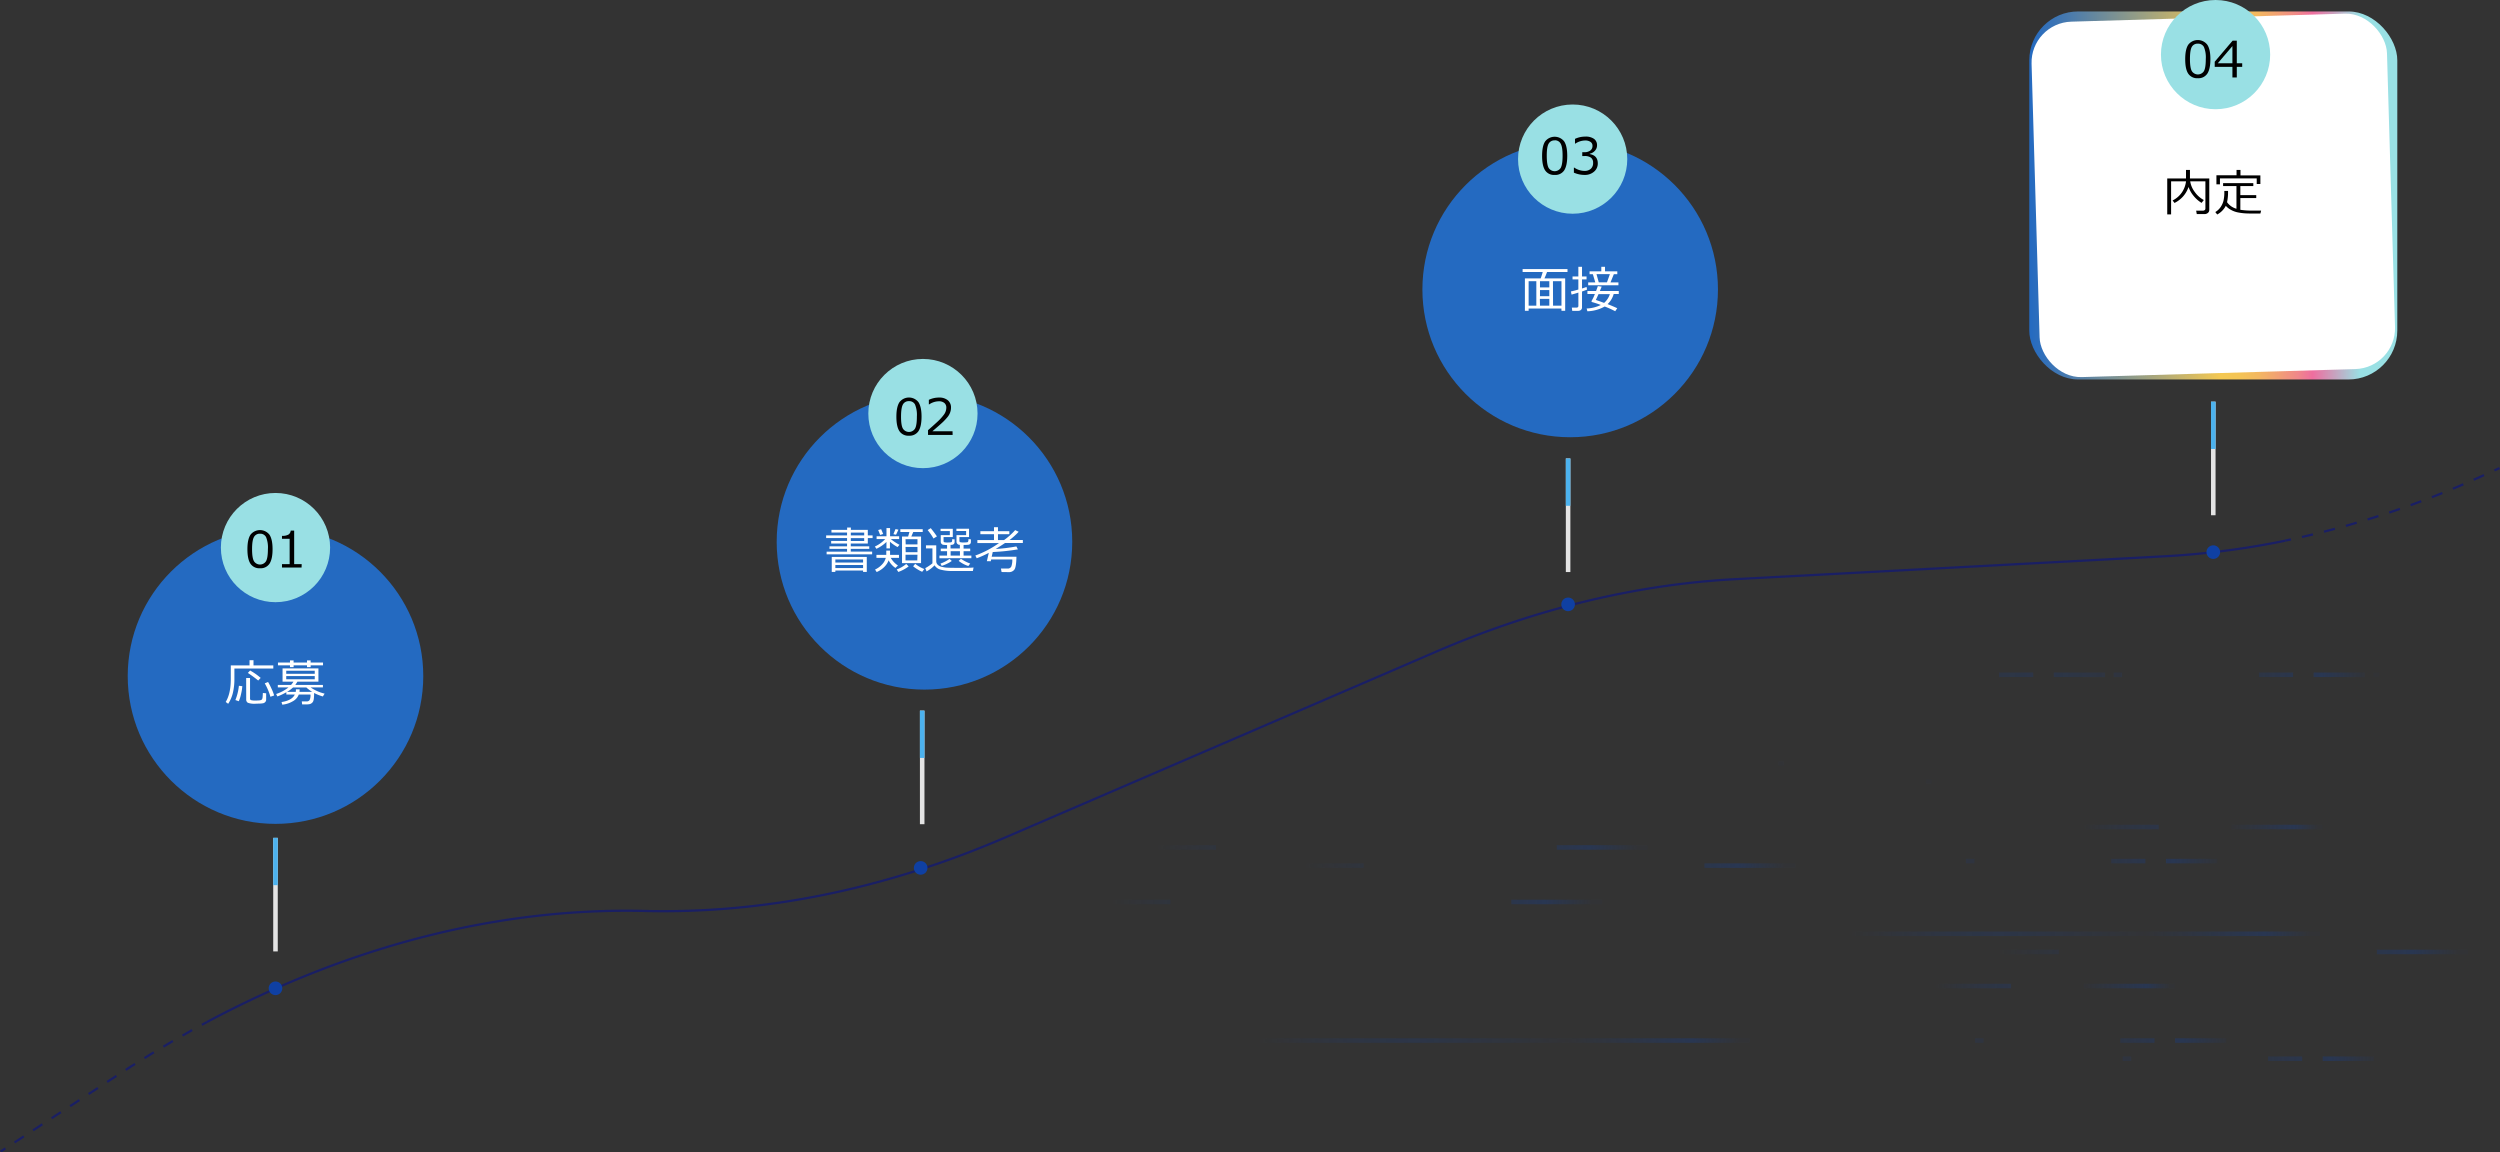 <svg xmlns="http://www.w3.org/2000/svg" xmlns:xlink="http://www.w3.org/1999/xlink" viewBox="0 0 1100.48 507.31"><rect x="0" y="0" width="1100.48" height="507.31" fill="#333333" stroke="none"/><defs><style>.cls-1,.cls-10,.cls-11,.cls-12,.cls-13,.cls-14,.cls-15,.cls-16,.cls-17,.cls-18,.cls-19,.cls-20,.cls-21,.cls-22,.cls-23,.cls-24,.cls-25,.cls-26,.cls-27,.cls-28,.cls-29,.cls-30,.cls-31,.cls-32,.cls-33,.cls-34,.cls-35,.cls-36,.cls-37,.cls-38,.cls-39,.cls-40,.cls-41{fill:none;stroke-miterlimit:10;}.cls-1,.cls-40,.cls-41{stroke:#1a1f64;}.cls-2{fill:url(#名称未設定グラデーション_106);}.cls-3{fill:#fff;}.cls-4{fill:#246ac1;}.cls-5{fill:#99e0e4;}.cls-6{fill:#0f40a3;}.cls-7{fill:#e4e4e4;}.cls-8{fill:#4cb2ee;}.cls-9{opacity:0.31;}.cls-10,.cls-11,.cls-12,.cls-13,.cls-14,.cls-15,.cls-16,.cls-17,.cls-18,.cls-19,.cls-20,.cls-21,.cls-22,.cls-23,.cls-24,.cls-25,.cls-26,.cls-27,.cls-28,.cls-29,.cls-30,.cls-31,.cls-32,.cls-33,.cls-34,.cls-35,.cls-36,.cls-37,.cls-38,.cls-39{stroke-width:2px;}.cls-10,.cls-11,.cls-12{stroke:url(#新規グラデーションスウォッチ_1);}.cls-11,.cls-18,.cls-26,.cls-32{stroke-dasharray:15.05 9.03 22.58 3.76;}.cls-12,.cls-19,.cls-27,.cls-33{stroke-dasharray:3.76 60.2 15.05 9.03 22.58 3.76;}.cls-13,.cls-14{stroke:url(#新規グラデーションスウォッチ_1-5);}.cls-14{stroke-dasharray:14.36 57.44 57.44 3.59;}.cls-15,.cls-16{stroke:url(#新規グラデーションスウォッチ_1-8);}.cls-16,.cls-30{stroke-dasharray:8.31 4.99 12.47 2.08;}.cls-17,.cls-18,.cls-19{stroke:url(#新規グラデーションスウォッチ_1-11);}.cls-20,.cls-21{stroke:url(#新規グラデーションスウォッチ_1-15);}.cls-21,.cls-35{stroke-dasharray:18.37 11.02 27.55 4.59;}.cls-22{stroke:url(#新規グラデーションスウォッチ_1-18);}.cls-23,.cls-24{stroke:url(#新規グラデーションスウォッチ_1-19);}.cls-24,.cls-39{stroke-dasharray:23.62 14.17 35.43 5.91;}.cls-25,.cls-26,.cls-27{stroke:url(#新規グラデーションスウォッチ_1-22);}.cls-28{stroke:url(#新規グラデーションスウォッチ_1-26);}.cls-29,.cls-30{stroke:url(#新規グラデーションスウォッチ_1-27);}.cls-31,.cls-32,.cls-33{stroke:url(#新規グラデーションスウォッチ_1-30);}.cls-34,.cls-35{stroke:url(#新規グラデーションスウォッチ_1-34);}.cls-36,.cls-37{stroke:url(#新規グラデーションスウォッチ_1-37);}.cls-37{stroke-dasharray:15.38 61.54 61.54 3.85;}.cls-38,.cls-39{stroke:url(#新規グラデーションスウォッチ_1-40);}.cls-40{stroke-dasharray:4.99 4.99;}.cls-41{stroke-dasharray:4.87 4.87;}</style><linearGradient id="名称未設定グラデーション_106" x1="893.27" y1="86.04" x2="1055.27" y2="86.04" gradientUnits="userSpaceOnUse"><stop offset="0" stop-color="#246ac1"/><stop offset="0.1" stop-color="#4679af"/><stop offset="0.31" stop-color="#9ba082"/><stop offset="0.52" stop-color="#f4c852"/><stop offset="0.57" stop-color="#f4c455"/><stop offset="0.62" stop-color="#f3b860"/><stop offset="0.67" stop-color="#f2a371"/><stop offset="0.73" stop-color="#f0878a"/><stop offset="0.77" stop-color="#ee6e9f"/><stop offset="0.9" stop-color="#99e0e4"/></linearGradient><linearGradient id="新規グラデーションスウォッチ_1" x1="817.27" y1="297.04" x2="1047.27" y2="297.04" gradientUnits="userSpaceOnUse"><stop offset="0.06" stop-color="#0f40a3" stop-opacity="0"/><stop offset="0.14" stop-color="#0f40a3" stop-opacity="0.22"/><stop offset="0.23" stop-color="#0f40a3" stop-opacity="0.43"/><stop offset="0.31" stop-color="#0f40a3" stop-opacity="0.55"/><stop offset="0.36" stop-color="#0f40a3" stop-opacity="0.6"/><stop offset="0.65" stop-color="#0f40a3" stop-opacity="0.1"/><stop offset="0.89" stop-color="#0f40a3" stop-opacity="0.9"/><stop offset="0.98" stop-color="#0f40a3" stop-opacity="0.1"/></linearGradient><linearGradient id="新規グラデーションスウォッチ_1-5" x1="866.27" y1="419.04" x2="1086.27" y2="419.04" xlink:href="#新規グラデーションスウォッチ_1"/><linearGradient id="新規グラデーションスウォッチ_1-8" x1="910.27" y1="364.04" x2="1022.27" y2="364.04" xlink:href="#新規グラデーションスウォッチ_1"/><linearGradient id="新規グラデーションスウォッチ_1-11" x1="821.27" y1="466.04" x2="1051.27" y2="466.04" xlink:href="#新規グラデーションスウォッチ_1"/><linearGradient id="新規グラデーションスウォッチ_1-15" x1="710.27" y1="344.04" x2="850.27" y2="344.04" xlink:href="#新規グラデーションスウォッチ_1"/><linearGradient id="新規グラデーションスウォッチ_1-18" x1="540.27" y1="458.04" x2="770.27" y2="458.04" xlink:href="#新規グラデーションスウォッチ_1"/><linearGradient id="新規グラデーションスウォッチ_1-19" x1="560.27" y1="381.04" x2="790.27" y2="381.04" xlink:href="#新規グラデーションスウォッチ_1"/><linearGradient id="新規グラデーションスウォッチ_1-22" x1="752.27" y1="379.04" x2="982.27" y2="379.04" xlink:href="#新規グラデーションスウォッチ_1"/><linearGradient id="新規グラデーションスウォッチ_1-26" x1="801.27" y1="411.04" x2="1021.27" y2="411.04" xlink:href="#新規グラデーションスウォッチ_1"/><linearGradient id="新規グラデーションスウォッチ_1-27" x1="845.27" y1="434.04" x2="957.27" y2="434.04" xlink:href="#新規グラデーションスウォッチ_1"/><linearGradient id="新規グラデーションスウォッチ_1-30" x1="756.27" y1="458.04" x2="986.27" y2="458.04" xlink:href="#新規グラデーションスウォッチ_1"/><linearGradient id="新規グラデーションスウォッチ_1-34" x1="645.27" y1="336.04" x2="785.27" y2="336.04" xlink:href="#新規グラデーションスウォッチ_1"/><linearGradient id="新規グラデーションスウォッチ_1-37" x1="475.27" y1="397.04" x2="705.27" y2="397.04" xlink:href="#新規グラデーションスウォッチ_1"/><linearGradient id="新規グラデーションスウォッチ_1-40" x1="495.27" y1="373.04" x2="725.27" y2="373.04" xlink:href="#新規グラデーションスウォッチ_1"/></defs><title>アセット 2</title><g id="レイヤー_2" data-name="レイヤー 2"><g id="テキスト"><path class="cls-1" d="M1006,238a360.36,360.36,0,0,1-52.92,6.86L764,254.93c-43.89,2.35-88.22,13.09-132,32l-189.6,81.76C389.73,391.37,336.32,402.27,283.9,401h0c-64.08-1.53-129.41,15.1-192.85,48.91"/><rect class="cls-2" x="893.27" y="5.04" width="162" height="162" rx="21.5"/><rect class="cls-3" x="896.01" y="7.78" width="156.52" height="156.52" rx="17.99" transform="translate(-2.1 28.56) rotate(-1.68)"/><circle class="cls-4" cx="121.27" cy="297.61" r="65.05"/><circle class="cls-5" cx="121.27" cy="241.04" r="24.04"/><circle class="cls-5" cx="975.27" cy="24.04" r="24.04"/><circle class="cls-4" cx="406.94" cy="238.51" r="65.05"/><circle class="cls-4" cx="691.18" cy="127.42" r="65.05"/><circle class="cls-5" cx="406.27" cy="182.04" r="24.04"/><circle class="cls-5" cx="692.27" cy="70.04" r="24.04"/><circle class="cls-6" cx="121.27" cy="435.04" r="3"/><circle class="cls-6" cx="405.27" cy="382.04" r="3"/><circle class="cls-6" cx="690.27" cy="266.04" r="3"/><circle class="cls-6" cx="974.27" cy="243.04" r="3"/><rect class="cls-7" x="120.27" y="368.81" width="2" height="50"/><rect class="cls-8" x="120.27" y="368.81" width="2" height="20.83"/><rect class="cls-7" x="404.94" y="312.81" width="2" height="50"/><rect class="cls-8" x="404.94" y="312.81" width="2" height="20.83"/><rect class="cls-7" x="689.27" y="201.81" width="2" height="50"/><rect class="cls-8" x="689.27" y="201.81" width="2" height="20.83"/><rect class="cls-7" x="973.27" y="176.81" width="2" height="50"/><rect class="cls-8" x="973.27" y="176.81" width="2" height="20.83"/><g class="cls-9"><line class="cls-10" x1="817.27" y1="297.04" x2="819.77" y2="297.04"/><line class="cls-11" x1="879.97" y1="297.04" x2="928.51" y2="297.04"/><line class="cls-12" x1="930.39" y1="297.04" x2="1042.89" y2="297.04"/><line class="cls-10" x1="1044.77" y1="297.04" x2="1047.27" y2="297.04"/><line class="cls-13" x1="866.27" y1="419.04" x2="906.27" y2="419.04"/><line class="cls-14" x1="913.45" y1="419.04" x2="1044.48" y2="419.04"/><line class="cls-13" x1="1046.27" y1="419.04" x2="1086.27" y2="419.04"/><line class="cls-15" x1="910.27" y1="364.04" x2="950.27" y2="364.04"/><line class="cls-16" x1="954.43" y1="364.04" x2="981.23" y2="364.04"/><line class="cls-15" x1="982.27" y1="364.04" x2="1022.27" y2="364.04"/><line class="cls-17" x1="821.27" y1="466.04" x2="823.77" y2="466.04"/><line class="cls-18" x1="883.97" y1="466.04" x2="932.51" y2="466.04"/><line class="cls-19" x1="934.39" y1="466.04" x2="1046.89" y2="466.04"/><line class="cls-17" x1="1048.77" y1="466.04" x2="1051.27" y2="466.04"/><line class="cls-20" x1="710.27" y1="344.04" x2="712.77" y2="344.04"/><line class="cls-21" x1="786.24" y1="344.04" x2="845.48" y2="344.04"/><line class="cls-20" x1="847.77" y1="344.04" x2="850.27" y2="344.04"/><line class="cls-22" x1="540.27" y1="458.04" x2="770.27" y2="458.04"/><line class="cls-23" x1="560.27" y1="381.04" x2="600.27" y2="381.04"/><line class="cls-24" x1="671.14" y1="381.04" x2="747.32" y2="381.04"/><line class="cls-23" x1="750.27" y1="381.04" x2="790.27" y2="381.04"/><line class="cls-25" x1="752.27" y1="379.04" x2="754.77" y2="379.04"/><line class="cls-26" x1="814.97" y1="379.04" x2="863.51" y2="379.04"/><line class="cls-27" x1="865.39" y1="379.04" x2="977.89" y2="379.04"/><line class="cls-25" x1="979.77" y1="379.04" x2="982.27" y2="379.04"/><line class="cls-28" x1="801.27" y1="411.04" x2="1021.27" y2="411.04"/><line class="cls-29" x1="845.27" y1="434.04" x2="885.27" y2="434.04"/><line class="cls-30" x1="889.43" y1="434.04" x2="916.23" y2="434.04"/><line class="cls-29" x1="917.27" y1="434.04" x2="957.27" y2="434.04"/><line class="cls-31" x1="756.27" y1="458.04" x2="758.77" y2="458.04"/><line class="cls-32" x1="818.97" y1="458.04" x2="867.51" y2="458.04"/><line class="cls-33" x1="869.39" y1="458.04" x2="981.89" y2="458.04"/><line class="cls-31" x1="983.77" y1="458.04" x2="986.27" y2="458.04"/><line class="cls-34" x1="645.27" y1="336.04" x2="647.77" y2="336.04"/><line class="cls-35" x1="721.24" y1="336.04" x2="780.48" y2="336.04"/><line class="cls-34" x1="782.77" y1="336.04" x2="785.27" y2="336.04"/><line class="cls-36" x1="475.27" y1="397.04" x2="515.27" y2="397.04"/><line class="cls-37" x1="522.97" y1="397.04" x2="663.35" y2="397.04"/><line class="cls-36" x1="665.27" y1="397.04" x2="705.27" y2="397.04"/><line class="cls-38" x1="495.27" y1="373.04" x2="535.27" y2="373.04"/><line class="cls-39" x1="606.14" y1="373.04" x2="682.32" y2="373.04"/><line class="cls-38" x1="685.27" y1="373.04" x2="725.27" y2="373.04"/></g><line class="cls-1" x1="1100.27" y1="206.04" x2="1098" y2="207.07"/><path class="cls-40" d="M1093.45,209.13l-1,.46a410.11,410.11,0,0,1-81.55,27.33"/><path class="cls-1" d="M1008.45,237.45l-2.44.5"/><path class="cls-1" d="M91.05,449.93l-2.2,1.18"/><path class="cls-41" d="M84.58,453.44q-18,10-35.87,21.81L4.41,504.19"/><line class="cls-1" x1="2.37" y1="505.52" x2="0.27" y2="506.89"/><path class="cls-3" d="M103.18,294.28v4.25a26.69,26.69,0,0,1-.68,6.52,15.19,15.19,0,0,1-2.06,4.76L99.35,309q2.25-3.67,2.24-10.1v-6h8.25V290.6h1.75v2.31h8.72v1.37Zm1.94,14.41-1.51-.54a22.51,22.51,0,0,0,1.55-6.28l1.5.18a21,21,0,0,1-.55,3.46A16.88,16.88,0,0,1,105.12,308.69Zm3.24-10.24h1.71v9a.72.72,0,0,0,.39.73,7.17,7.17,0,0,0,2.14.18,14.06,14.06,0,0,0,1.61-.07,2.51,2.51,0,0,0,.82-.2.91.91,0,0,0,.35-.35,2.29,2.29,0,0,0,.21-.81q.07-.58.12-1.89l1.45.14V308a1.43,1.43,0,0,1-.18.72,1.75,1.75,0,0,1-.45.52,2.07,2.07,0,0,1-.61.31,9.45,9.45,0,0,1-1.42.16c-.73,0-1.4.06-2,.06a8.3,8.3,0,0,1-3.4-.42,1.59,1.59,0,0,1-.72-1.5Zm5.3,1.11a54.64,54.64,0,0,0-4.56-3.34l1-1.07a27.2,27.2,0,0,1,4.65,3.26Zm5.37,7.15a25.61,25.61,0,0,0-2.49-5.9l1.46-.61a29.5,29.5,0,0,1,1.54,3,20.23,20.23,0,0,1,1.14,2.94Z"/><path class="cls-3" d="M131.52,305.72a5.58,5.58,0,0,1-2.57,2.94,11,11,0,0,1-4.71,1.53l-.31-1.15q4.62-.72,5.85-3.32h-3.73v-1a26.08,26.08,0,0,1-3.94,1.86l-.56-1.09a17.6,17.6,0,0,0,5.45-2.9h-4.71v-1.1h5.84a10.78,10.78,0,0,0,1.05-1.42h-4.8v-5.85h15.79v5.85h-9.25c-.35.58-.66,1.05-.93,1.42h12.16v1.1h-5.43a18.44,18.44,0,0,0,6.17,2.74l-.77,1.25a19.1,19.1,0,0,1-3.85-1.54,21.74,21.74,0,0,1-.11,2.38,4,4,0,0,1-.33,1.35,2,2,0,0,1-.62.74,2.32,2.32,0,0,1-.89.44,8.32,8.32,0,0,1-1.73.12H133l-.16-1.32h2.12a1.5,1.5,0,0,0,1.31-.57,4.79,4.79,0,0,0,.4-2.44Zm-3.87-12.05v-.81h-5.29v-1.21h5.29v-.94h1.59v.94h5.9v-.94h1.6v.94h5.45v1.21h-5.45v.81h-1.6v-.81h-5.9v.81ZM126,296.61h12.55v-1.37H126Zm12.55,1H126V299h12.55Zm-8.36,6.95a7.73,7.73,0,0,0,.07-1.12h1.63c0,.38,0,.76-.08,1.12h5.62a16.43,16.43,0,0,1-2.59-1.95H129a15.33,15.33,0,0,1-2.64,1.95Z"/><path class="cls-3" d="M363.87,244v-1.17h9V241.6h-7.74v-1.12h7.74v-1.23h-7v-1.13h7v-1.26h-9.21v-1.18h9.21v-1.25H366v-1.2h6.9v-1h1.65v1H382v2.45h2.11v1.18H382v2.39h-7.5v1.23h8.14v1.12h-8.14v1.22h9.41V244Zm16.05,7.13h-12.2v.62h-1.59v-6.59h15.42v6.59h-1.63Zm0-3.52v-1.33h-12.2v1.33Zm-12.2,2.45h12.2v-1.36h-12.2Zm6.8-15.62v1.25h5.89v-1.25Zm0,2.43v1.26h5.89v-1.26Z"/><path class="cls-3" d="M385.78,241.58l-.67-1a14.89,14.89,0,0,0,4.57-3.3h-3.81v-1.21h4.35v-3.61h1.58v3.61h4v1.21h-3.69a21.88,21.88,0,0,0,3.86,2.54l-.87,1a17.28,17.28,0,0,1-3.36-2.36v2.94h-1.53v-2.85A15.5,15.5,0,0,1,385.78,241.58Zm5.39,5.08a8.22,8.22,0,0,1-2,3,10.51,10.51,0,0,1-3.26,2.15l-.72-1.1a9.69,9.69,0,0,0,3.07-2.23,6.47,6.47,0,0,0,1.65-2.9H385.8v-1.32h4.33v-1.9h1.67v1.9h3.92v1.32h-3.61a9.89,9.89,0,0,0,3.16,3.34L394.15,250A9.1,9.1,0,0,1,391.17,246.66Zm-3.73-11.18-.87-2.16,1.3-.38.9,2.11Zm7-.1-1.17-.24.92-2.25,1.3.27Zm1,16.41-.72-1.12a13.9,13.9,0,0,0,4.2-2.43l1.06,1.08a15,15,0,0,1-2.25,1.43A15.92,15.92,0,0,1,395.36,251.79Zm1.62-3.9v-11.7h2.68l.58-2h-4v-1.23h9.85v1.23H402l-.85,2h4.29v11.7Zm1.62-8.26h5.18v-2.27H398.6Zm0,3.45h5.18v-2.33H398.6Zm5.18,1.12H398.6v2.47h5.18Zm2.08,7.5a12.51,12.51,0,0,1-2.08-1.09,15.07,15.07,0,0,1-1.91-1.34l.92-1.09a14.22,14.22,0,0,0,4,2.3Z"/><path class="cls-3" d="M428.25,251.34q-2.38,0-8.73,0a19.18,19.18,0,0,1-5.56-.61,4.35,4.35,0,0,1-2.57-1.89,13.1,13.1,0,0,1-3.52,2.68l-.58-1.44a14,14,0,0,0,1.65-1,13.25,13.25,0,0,0,1.51-1.11v-6.58H407.6v-1.33h4.53V247a2.14,2.14,0,0,0,.71,1.65,3.76,3.76,0,0,0,1.67.86c.63.14,1.23.26,1.79.33s2.18.12,4.87.12c3.46,0,5.93,0,7.39-.14Zm-17.33-14.29a24.74,24.74,0,0,0-2.58-3.71l1.37-.85q1.73,2.14,2.71,3.63Zm13.24,2.88v1.56h2.92v1.14h-2.92v1.94h3.43v1.16H413.53v-1.16h3.36v-1.94h-2.78v-1.14h2.78v-1.56a14.78,14.78,0,0,1-1.72-.12,1.34,1.34,0,0,1-1.06-1.32v-2.92h4v-1.8h-4.08v-1h5.38v3.65h-4.06v1.63c0,.33.1.54.3.62a5.53,5.53,0,0,0,1.6.13c1,0,1.59-.09,1.71-.26a2.5,2.5,0,0,0,.18-1.21l1.07.1v1.11c0,.82-.45,1.25-1.36,1.3l-.43,0v1.6h4.1v-1.63l-.31,0a1.25,1.25,0,0,1-.81-.43,1.28,1.28,0,0,1-.36-.91v-2.92h4.24v-1.8H421v-1h5.56v3.65h-4.23v1.63c0,.33.1.54.3.62a5.9,5.9,0,0,0,1.68.13c1,0,1.63-.07,1.77-.22a2.19,2.19,0,0,0,.21-1.25l1.09.1v1.11a1.26,1.26,0,0,1-.33.93,1.59,1.59,0,0,1-1,.37q-.7.06-1.74.06Zm-9.62,9.17-.57-1a16.5,16.5,0,0,0,4-2.08l1,.91a13,13,0,0,1-2.13,1.24A17.45,17.45,0,0,1,414.54,249.1Zm3.92-4.53h4.1v-1.94h-4.1Zm7.79,4.59A13.82,13.82,0,0,1,422,246.9l1-.93a17.41,17.41,0,0,0,4.09,2.1Z"/><path class="cls-3" d="M440.89,251.8l-.29-1.53h2.87a1.67,1.67,0,0,0,1.74-1,8.53,8.53,0,0,0,.4-3h-9.3l-.2.78H434.4l.86-3.69a43.31,43.31,0,0,1-5.32,2.39l-.61-1.21a43.47,43.47,0,0,0,10.41-5.48h-9.51v-1.34h7.32v-2.58h-6v-1.32h6v-1.75h1.75v1.75h5v1.32h-5v2.58H442a29.72,29.72,0,0,0,4.87-4.37l1.55.74a30.14,30.14,0,0,1-4,3.6l0,0h5.83v1.34H442.4q-2.46,1.65-4.11,2.62a70.64,70.64,0,0,0,9.11-1.12l.67,1.3A91.25,91.25,0,0,1,437,243l-.47,2.08h10.9q-.09,4.8-1,5.77a2.91,2.91,0,0,1-2.11,1Z"/><path class="cls-3" d="M687.31,135.81H672.89v1h-1.64V122.56h6.94a28.84,28.84,0,0,0,.9-2.82h-8.85v-1.3H690v1.3h-9c-.37,1-.75,1.94-1.15,2.82h9.13V136.8h-1.62Zm-14.42-1.25h3.39V123.78h-3.39Zm5-10.78v2.74H682v-2.74Zm0,3.91v2.68H682v-2.68Zm0,6.87H682v-3h-4.17Zm5.75,0h3.71V123.78H683.6Z"/><path class="cls-3" d="M694.66,136.83h-2.58l-.17-1.42h2c.58,0,.88-.26.88-.78V128.8c-1.27.4-2.27.69-3,.88l-.29-1.4a27.66,27.66,0,0,0,3.28-.84V123h-2.56v-1.3h2.56v-4.25h1.61v4.25h2V123h-2v4c.87-.28,1.53-.51,2-.7l.22,1.17c-.43.2-1.17.49-2.22.85v7a1.42,1.42,0,0,1-.49,1.13A1.91,1.91,0,0,1,694.66,136.83Zm11.72-1.91a16.39,16.39,0,0,1-7.63,2.1l-.32-1.22a15.88,15.88,0,0,0,6.24-1.55A36.44,36.44,0,0,0,700.9,133q-.33-.09-.33-.36a.43.43,0,0,1,.06-.22,18.46,18.46,0,0,0,1.42-3h-3.28v-1.33h3.81c.3-.78.56-1.5.77-2.15l1.69.22c-.13.36-.39,1-.79,1.93h8.32v1.33h-2.24a9.59,9.59,0,0,1-2.67,4.44c1.54.63,3,1.23,4.24,1.82L711,137A42.93,42.93,0,0,0,706.38,134.92Zm-4.15-10.61-1.07-3.61h-1.45v-1.26h5.17v-2h1.63v2h5.41v1.26H710.4l-1.47,3.61h3.49v1.26H699.11v-1.26Zm3.91,9a8.51,8.51,0,0,0,2.51-3.84h-5c-.56,1.26-.95,2.12-1.17,2.55C703.2,132.28,704.41,132.71,706.14,133.34Zm-3.38-12.64,1,3.61h3.61l1.29-3.61Z"/><path d="M970.23,94.24H967l-.27-1.51h3a1.18,1.18,0,0,0,.76-.25.77.77,0,0,0,.31-.65v-12h-6.69a10.18,10.18,0,0,0,2,4.66,11.43,11.43,0,0,0,4,3.56l-1,1.26a13.68,13.68,0,0,1-3.54-3.13,12.39,12.39,0,0,1-2.19-3.89,12.11,12.11,0,0,1-6.18,7.05l-.84-1.1a10.68,10.68,0,0,0,4.22-3.73,11,11,0,0,0,1.69-4.68h-6.57V94.39H954V78.56h8.26V74.81H964v3.75h8.51V92.33a1.75,1.75,0,0,1-.6,1.39A2.42,2.42,0,0,1,970.23,94.24Z"/><path d="M980.33,89a7.43,7.43,0,0,0,3.93,2.83l.21.07v-10h-5.88v-1.3h13.3v1.3h-5.71v4h7v1.28h-7v5.17a33.41,33.41,0,0,0,5.52.35l3.63,0L995,94h-1.8c-2.34,0-4,0-5.13-.1a23.69,23.69,0,0,1-3.12-.43,10.22,10.22,0,0,1-2.9-1.09,8,8,0,0,1-2.27-1.79A9.07,9.07,0,0,1,976,94.42l-.84-1.08a7.48,7.48,0,0,0,2.34-2.19,8.88,8.88,0,0,0,1.25-2.73,16.42,16.42,0,0,0,.38-4v-.37h1.63A20.42,20.42,0,0,1,980.33,89Zm13.06-8V78.53H977.2v2.62h-1.55v-4h8.86V74.81h1.73V77.2H995V81Z"/><path d="M114.45,250.14a4.68,4.68,0,0,1-4.2-2c-.89-1.36-1.34-3.49-1.34-6.37s.45-5,1.35-6.38a5.3,5.3,0,0,1,8.37,0q1.35,2.06,1.35,6.36c0,2.89-.44,5-1.34,6.38A4.64,4.64,0,0,1,114.45,250.14Zm0-15.2a2.82,2.82,0,0,0-2.66,1.46c-.55,1-.83,2.74-.83,5.33s.28,4.33.83,5.3a3.14,3.14,0,0,0,5.32,0c.55-1,.82-2.75.82-5.32a12,12,0,0,0-.81-5.28A2.83,2.83,0,0,0,114.45,234.94Z"/><path d="M132.75,249.81h-8.62v-1.49h3.37V237.19h-3.37v-1.31a5.39,5.39,0,0,0,2.83-.56,2.2,2.2,0,0,0,1-1.76h1.53v14.76h3.31Z"/><path d="M400.12,191.79a4.66,4.66,0,0,1-4.2-2c-.89-1.35-1.34-3.48-1.34-6.36s.45-5,1.35-6.39a5.29,5.29,0,0,1,8.37,0c.9,1.37,1.36,3.49,1.36,6.35s-.45,5-1.35,6.39A4.66,4.66,0,0,1,400.12,191.79Zm0-15.2a2.83,2.83,0,0,0-2.66,1.45q-.82,1.46-.83,5.34t.83,5.3a3.15,3.15,0,0,0,5.32,0q.83-1.45.82-5.33a12.11,12.11,0,0,0-.81-5.28A2.82,2.82,0,0,0,400.12,176.59Z"/><path d="M419.34,191.45H408.51v-2.09q1.73-1.49,3.86-3.45a22.37,22.37,0,0,0,3.19-3.46,5.21,5.21,0,0,0,1-3,2.57,2.57,0,0,0-.87-2.07,3.6,3.6,0,0,0-2.38-.74,7.83,7.83,0,0,0-4.33,1.4h-.11V176a10.45,10.45,0,0,1,4.49-1,5.82,5.82,0,0,1,3.86,1.19,4,4,0,0,1,1.4,3.24,6.08,6.08,0,0,1-.36,2.09,6.68,6.68,0,0,1-1.12,2,26,26,0,0,1-1.82,2q-1.07,1.07-4.89,4.32h8.87Z"/><path d="M684.36,77a4.66,4.66,0,0,1-4.2-2c-.9-1.36-1.34-3.48-1.34-6.37s.44-5,1.34-6.38a5.3,5.3,0,0,1,8.38,0q1.35,2.05,1.35,6.35t-1.34,6.39A4.66,4.66,0,0,1,684.36,77Zm0-15.2a2.85,2.85,0,0,0-2.67,1.46q-.83,1.45-.82,5.33t.82,5.31a3.16,3.16,0,0,0,5.33,0c.54-1,.82-2.75.82-5.33s-.27-4.29-.82-5.28A2.8,2.8,0,0,0,684.36,61.76Z"/><path d="M692.81,76V73.79H693a8.11,8.11,0,0,0,4.52,1.44,4,4,0,0,0,2.75-.93,3.32,3.32,0,0,0,1-2.6,2.77,2.77,0,0,0-.9-2.28,4.74,4.74,0,0,0-2.93-.73h-.94V67h.73A4.49,4.49,0,0,0,700,66.3a2.46,2.46,0,0,0,1-2.09,2,2,0,0,0-.87-1.75,4,4,0,0,0-2.38-.62,7.9,7.9,0,0,0-4.33,1.4h-.12V61.13a10.48,10.48,0,0,1,4.5-1,6.28,6.28,0,0,1,3.88,1A3.37,3.37,0,0,1,703,64a3.44,3.44,0,0,1-.92,2.34,4,4,0,0,1-2.28,1.31v.17q3.52.63,3.53,4.07a4.65,4.65,0,0,1-1.62,3.65A6.06,6.06,0,0,1,697.55,77,11.54,11.54,0,0,1,692.81,76Z"/><path d="M967.45,34.43a4.68,4.68,0,0,1-4.2-2q-1.34-2-1.34-6.37t1.35-6.38a5.29,5.29,0,0,1,8.37,0Q973,21.71,973,26c0,2.89-.44,5-1.34,6.39A4.65,4.65,0,0,1,967.45,34.43Zm0-15.2a2.83,2.83,0,0,0-2.66,1.46Q964,22.15,964,26t.83,5.31a3.15,3.15,0,0,0,5.32,0q.82-1.45.82-5.33a12,12,0,0,0-.81-5.28A2.83,2.83,0,0,0,967.45,19.23Z"/><path d="M987,29.44h-2.38V34.1h-1.93V29.44h-7.79V27.18l7.87-9.27h1.85v9.94H987Zm-4.31-1.59V20.28l-6.44,7.57Z"/></g></g></svg>